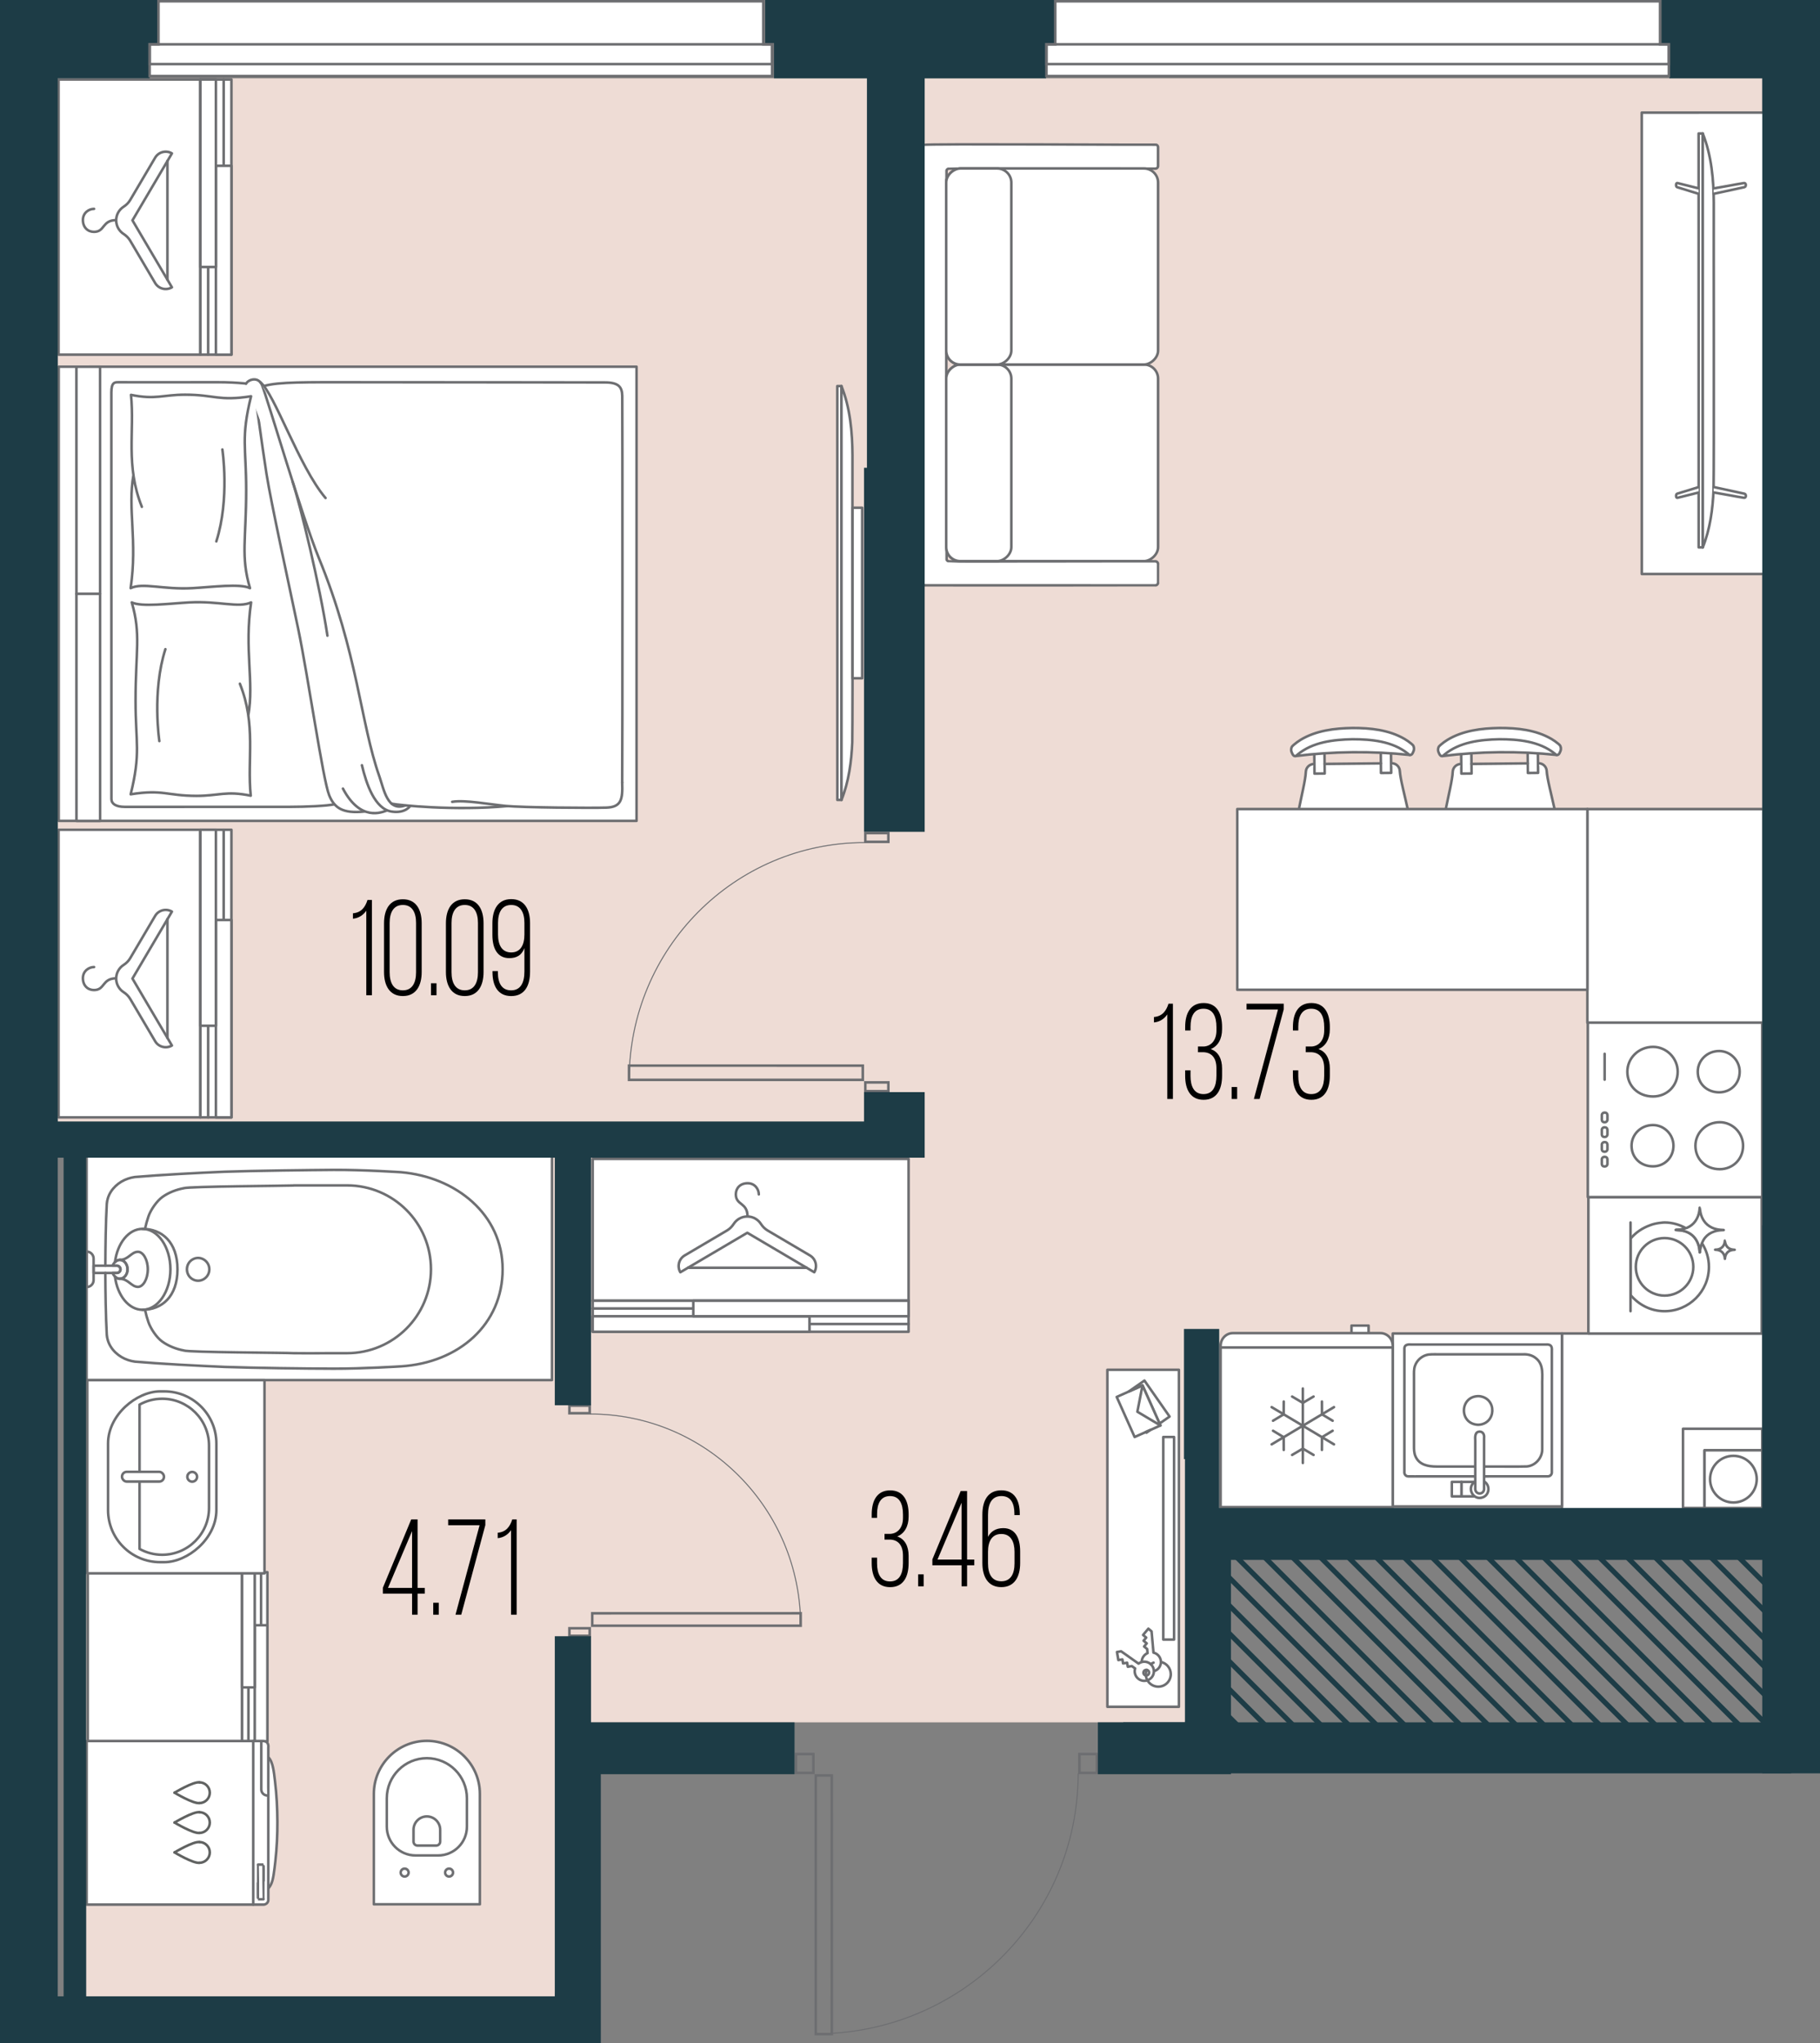 <?xml version="1.0" encoding="UTF-8"?>
<svg id="_окна" data-name="окна" xmlns="http://www.w3.org/2000/svg" version="1.1" xmlns:xlink="http://www.w3.org/1999/xlink" viewBox="0 0 178.56 200.448">
  <rect x="0" y="0" width="178.56" height="200.448" fill="#808080" stroke="none"/>
  <!-- Generator: Adobe Illustrator 29.3.1, SVG Export Plug-In . SVG Version: 2.1.0 Build 151)  -->
  <defs>
    <clipPath id="clippath">
      <rect x="119.309" y="152.374" width="54.847" height="17.657" fill="none"/>
    </clipPath>
  </defs>
  <polygon points="172.896 7.68 172.896 147.936 119.616 147.936 116.256 168.96 57.6 168.96 54.432 195.84 8.448 195.84 8.448 113.568 5.664 110.016 5.664 7.68 172.896 7.68" fill="#eedcd5"/>
  <g>
    <rect x="155.738" y="79.368" width="17.275" height="20.954" fill="#fff" stroke="#6d6e71" stroke-linecap="round" stroke-linejoin="round" stroke-width=".25"/>
    <polygon points="155.88 130.814 155.738 130.814 153.244 130.814 153.244 148.089 155.738 148.089 155.88 148.089 173.014 148.089 173.014 130.814 155.88 130.814" fill="#fff" stroke="#6d6e71" stroke-linecap="round" stroke-linejoin="round" stroke-width=".25"/>
    <g>
      <g>
        <polygon points="152.6 79.72 141.752 79.825 142.122 78.055 142.405 76.655 142.526 75.709 142.668 75.293 143.069 74.992 144.759 74.975 151.044 74.914 151.5 75.096 151.727 75.495 151.761 76.026 151.953 76.893 152.6 79.72" fill="#fff"/>
        <g id="AG-FURNITURE">
          <path d="M152.544,73.988l-2.975-.158-1.712-.039-1.402.014-1.467.055-1.217.08-1.37.126-.854.089s1.579-1.697,5.483-1.633c3.905.064,5.082,1.103,5.082,1.103l.432.364Z" fill="#fff"/>
          <g>
            <g id="POLYLINE">
              <polyline points="150.883 74.032 150.901 75.818 149.899 75.828 149.88 73.945" fill="#fff" stroke="#6d6e71" stroke-linecap="round" stroke-linejoin="round" stroke-width=".25"/>
            </g>
            <g id="POLYLINE1" data-name="POLYLINE">
              <polyline points="143.357 74.105 143.375 75.891 144.377 75.881 144.358 73.999" fill="#fff" stroke="#6d6e71" stroke-linecap="round" stroke-linejoin="round" stroke-width=".25"/>
            </g>
          </g>
          <g id="POLYLINE2" data-name="POLYLINE">
            <path d="M152.723,74.059c-3.707-.392-7.506-.355-11.205.109" fill="none" stroke="#6d6e71" stroke-linecap="round" stroke-linejoin="round" stroke-width=".25"/>
          </g>
          <g id="POLYLINE3" data-name="POLYLINE">
            <path d="M147.093,71.416c-1.745.027-3.577.247-5.094,1.17-.228.141-.452.304-.654.479-.092.079-.2.169-.229.291-.046.148-.038.314.027.455.047.098.101.248.19.313.06.048.144.063.215.03.058-.026.113-.088.163-.129,1.485-1.238,3.526-1.469,5.393-1.506,1.867,0,3.913.192,5.422,1.401.047.038.104.098.16.124.073.035.163.017.223-.036.093-.07.129-.217.18-.313.065-.146.067-.319.013-.469-.037-.12-.139-.197-.23-.273-.206-.171-.433-.33-.664-.466-1.535-.894-3.37-1.079-5.115-1.072Z" fill="#fff" stroke="#6d6e71" stroke-linecap="round" stroke-linejoin="round" stroke-width=".25"/>
          </g>
        </g>
      </g>
      <line x1="149.889" y1="74.886" x2="144.368" y2="74.94" fill="#fff" stroke="#6d6e71" stroke-linecap="round" stroke-linejoin="round" stroke-width=".25"/>
      <path d="M150.947,74.876c.421-.004.772.322.798.743.053.832.461,2.299.854,4.101" fill="#fff" stroke="#6d6e71" stroke-linecap="round" stroke-linejoin="round" stroke-width=".25"/>
      <path d="M141.752,79.825c.359-1.809.738-3.284.775-4.116.018-.422.363-.754.784-.758" fill="#fff" stroke="#6d6e71" stroke-linecap="round" stroke-linejoin="round" stroke-width=".25"/>
    </g>
    <g>
      <g>
        <polygon points="138.189 79.72 127.341 79.825 127.711 78.055 127.995 76.655 128.116 75.709 128.258 75.293 128.659 74.992 130.348 74.975 136.634 74.914 137.09 75.096 137.316 75.495 137.351 76.026 137.543 76.893 138.189 79.72" fill="#fff"/>
        <g id="AG-FURNITURE1" data-name="AG-FURNITURE">
          <path d="M138.134,73.988l-2.975-.158-1.712-.039-1.402.014-1.467.055-1.217.08-1.37.126-.854.089s1.579-1.697,5.483-1.633c3.905.064,5.082,1.103,5.082,1.103l.432.364Z" fill="#fff"/>
          <g>
            <g id="POLYLINE4" data-name="POLYLINE">
              <polyline points="136.473 74.032 136.49 75.818 135.488 75.828 135.47 73.945" fill="#fff" stroke="#6d6e71" stroke-linecap="round" stroke-linejoin="round" stroke-width=".25"/>
            </g>
            <g id="POLYLINE5" data-name="POLYLINE">
              <polyline points="128.947 74.105 128.965 75.891 129.967 75.881 129.948 73.999" fill="#fff" stroke="#6d6e71" stroke-linecap="round" stroke-linejoin="round" stroke-width=".25"/>
            </g>
          </g>
          <g id="POLYLINE6" data-name="POLYLINE">
            <path d="M138.313,74.059c-3.707-.392-7.506-.355-11.205.109" fill="none" stroke="#6d6e71" stroke-linecap="round" stroke-linejoin="round" stroke-width=".25"/>
          </g>
          <g id="POLYLINE7" data-name="POLYLINE">
            <path d="M132.682,71.416c-1.745.027-3.577.247-5.094,1.17-.228.141-.452.304-.654.479-.092.079-.2.169-.229.291-.046.148-.038.314.027.455.047.098.101.248.19.313.06.048.144.063.215.03.058-.026.113-.088.163-.129,1.485-1.238,3.526-1.469,5.393-1.506,1.867,0,3.913.192,5.422,1.401.047.038.104.098.16.124.073.035.163.017.223-.036.093-.07.129-.217.18-.313.065-.146.067-.319.013-.469-.037-.12-.139-.197-.23-.273-.206-.171-.433-.33-.664-.466-1.535-.894-3.37-1.079-5.115-1.072Z" fill="#fff" stroke="#6d6e71" stroke-linecap="round" stroke-linejoin="round" stroke-width=".25"/>
          </g>
        </g>
      </g>
      <line x1="135.479" y1="74.886" x2="129.957" y2="74.94" fill="#fff" stroke="#6d6e71" stroke-linecap="round" stroke-linejoin="round" stroke-width=".25"/>
      <path d="M136.537,74.876c.421-.004.772.322.798.743.053.832.461,2.299.854,4.101" fill="#fff" stroke="#6d6e71" stroke-linecap="round" stroke-linejoin="round" stroke-width=".25"/>
      <path d="M127.341,79.825c.359-1.809.738-3.284.775-4.116.018-.422.363-.754.784-.758" fill="#fff" stroke="#6d6e71" stroke-linecap="round" stroke-linejoin="round" stroke-width=".25"/>
    </g>
    <rect x="121.388" y="79.368" width="34.35" height="17.728" transform="translate(277.127 176.463) rotate(180)" fill="#fff" stroke="#6d6e71" stroke-linecap="round" stroke-linejoin="round" stroke-width=".25"/>
    <g>
      <g>
        <rect x="5.746" y="7.798" width="13.913" height="26.993" fill="#fff" stroke="#6d6e71" stroke-linecap="round" stroke-linejoin="round" stroke-width=".25"/>
        <rect x="19.659" y="7.798" width="3.047" height="26.993" fill="#fff" stroke="#6d6e71" stroke-linecap="round" stroke-linejoin="round" stroke-width=".25"/>
        <path d="M20.421,26.194v8.598s0-8.598,0-8.598Z" fill="#fff" stroke="#6d6e71" stroke-linecap="round" stroke-linejoin="round" stroke-width=".25"/>
        <path d="M21.945,7.798v8.337s0-8.337,0-8.337Z" fill="#fff" stroke="#6d6e71" stroke-linecap="round" stroke-linejoin="round" stroke-width=".25"/>
        <rect x="21.183" y="16.265" width="1.524" height="18.527" fill="#fff" stroke="#6d6e71" stroke-linecap="round" stroke-linejoin="round" stroke-width=".25"/>
        <rect x="19.659" y="7.798" width="1.524" height="18.395" fill="#fff" stroke="#6d6e71" stroke-linecap="round" stroke-linejoin="round" stroke-width=".25"/>
      </g>
      <g>
        <path d="M9.227,20.489c-.499,0-1.094.376-1.094,1.094s.473,1.162,1.087,1.162c1.098,0,.779-1.149,2.18-1.149" fill="#fff" stroke="#6d6e71" stroke-linecap="round" stroke-linejoin="round" stroke-width=".25"/>
        <path d="M15.218,27.759l-2.446-4.148c-.158-.268-.381-.489-.643-.658-.439-.283-.731-.776-.731-1.337s.291-1.054.731-1.337c.262-.168.485-.39.643-.658l2.446-4.148c.338-.573,1.077-.764,1.65-.426l-3.873,6.569,3.873,6.569h0c-.573.338-1.312.147-1.65-.426Z" fill="#fff" stroke="#6d6e71" stroke-linecap="round" stroke-linejoin="round" stroke-width=".25"/>
        <line x1="16.426" y1="27.436" x2="16.426" y2="15.788" fill="#fff" stroke="#6d6e71" stroke-linecap="round" stroke-linejoin="round" stroke-width=".25"/>
      </g>
    </g>
    <g>
      <g>
        <rect x="58.149" y="113.685" width="30.992" height="13.913" fill="#fff" stroke="#6d6e71" stroke-linecap="round" stroke-linejoin="round" stroke-width=".25"/>
        <rect x="58.149" y="127.598" width="30.992" height="3.047" fill="#fff" stroke="#6d6e71" stroke-linecap="round" stroke-linejoin="round" stroke-width=".25"/>
        <path d="M68.02,128.36h-9.872s9.872,0,9.872,0Z" fill="#fff" stroke="#6d6e71" stroke-linecap="round" stroke-linejoin="round" stroke-width=".25"/>
        <path d="M89.141,129.884h-9.572s9.572,0,9.572,0Z" fill="#fff" stroke="#6d6e71" stroke-linecap="round" stroke-linejoin="round" stroke-width=".25"/>
        <rect x="58.148" y="129.122" width="21.272" height="1.524" fill="#fff" stroke="#6d6e71" stroke-linecap="round" stroke-linejoin="round" stroke-width=".25"/>
        <rect x="68.021" y="127.598" width="21.12" height="1.524" fill="#fff" stroke="#6d6e71" stroke-linecap="round" stroke-linejoin="round" stroke-width=".25"/>
      </g>
      <g>
        <path d="M74.447,117.167c0-.499-.376-1.094-1.094-1.094s-1.162.473-1.162,1.087c0,1.098,1.149.779,1.149,2.18" fill="#fff" stroke="#6d6e71" stroke-linecap="round" stroke-linejoin="round" stroke-width=".25"/>
        <path d="M67.176,123.157l4.148-2.446c.268-.158.489-.381.658-.643.283-.439.776-.731,1.337-.731s1.054.291,1.337.731c.168.262.39.485.658.643l4.148,2.446c.573.338.764,1.077.426,1.65l-6.569-3.873-6.569,3.873h0c-.338-.573-.147-1.312.426-1.65Z" fill="#fff" stroke="#6d6e71" stroke-linecap="round" stroke-linejoin="round" stroke-width=".25"/>
        <line x1="67.5" y1="124.366" x2="79.148" y2="124.366" fill="#fff" stroke="#6d6e71" stroke-linecap="round" stroke-linejoin="round" stroke-width=".25"/>
      </g>
    </g>
    <g>
      <g>
        <rect x="5.746" y="81.4" width="13.913" height="28.213" fill="#fff" stroke="#6d6e71" stroke-linecap="round" stroke-linejoin="round" stroke-width=".25"/>
        <rect x="19.659" y="81.4" width="3.047" height="28.213" fill="#fff" stroke="#6d6e71" stroke-linecap="round" stroke-linejoin="round" stroke-width=".25"/>
        <path d="M20.421,100.628v8.986s0-8.986,0-8.986Z" fill="#fff" stroke="#6d6e71" stroke-linecap="round" stroke-linejoin="round" stroke-width=".25"/>
        <path d="M21.945,81.4v8.714s0-8.714,0-8.714Z" fill="#fff" stroke="#6d6e71" stroke-linecap="round" stroke-linejoin="round" stroke-width=".25"/>
        <rect x="21.183" y="90.25" width="1.524" height="19.364" fill="#fff" stroke="#6d6e71" stroke-linecap="round" stroke-linejoin="round" stroke-width=".25"/>
        <rect x="19.659" y="81.4" width="1.524" height="19.227" fill="#fff" stroke="#6d6e71" stroke-linecap="round" stroke-linejoin="round" stroke-width=".25"/>
      </g>
      <g>
        <path d="M9.227,94.867c-.499,0-1.094.376-1.094,1.094s.473,1.162,1.087,1.162c1.098,0,.779-1.149,2.18-1.149" fill="#fff" stroke="#6d6e71" stroke-linecap="round" stroke-linejoin="round" stroke-width=".25"/>
        <path d="M15.218,102.138l-2.446-4.148c-.158-.268-.381-.489-.643-.658-.439-.283-.731-.776-.731-1.337s.291-1.054.731-1.337c.262-.168.485-.39.643-.658l2.446-4.148c.338-.573,1.077-.764,1.65-.426l-3.873,6.569,3.873,6.569h0c-.573.338-1.312.147-1.65-.426Z" fill="#fff" stroke="#6d6e71" stroke-linecap="round" stroke-linejoin="round" stroke-width=".25"/>
        <line x1="16.426" y1="101.814" x2="16.426" y2="90.166" fill="#fff" stroke="#6d6e71" stroke-linecap="round" stroke-linejoin="round" stroke-width=".25"/>
      </g>
    </g>
    <g>
      <path d="M110.714,167.435h4.948v-33.061h-2.233s-2.822,0-2.822,0h-1.262s-.701,0-.701,0v33.061h.629s1.44,0,1.44,0Z" fill="#fff" stroke="#6d6e71" stroke-linecap="round" stroke-linejoin="round" stroke-width=".25"/>
      <g>
        <rect x="110.319" y="136.284" width="2.772" height="4.306" transform="translate(-46.789 57.675) rotate(-24.098)" fill="#fff" stroke="#6d6e71" stroke-linecap="round" stroke-linejoin="round" stroke-width=".25"/>
        <g>
          <polygon points="112.422 140.475 112.473 140.549 112.862 140.278 112.422 140.475" fill="#fff" stroke="#6d6e71" stroke-linecap="round" stroke-linejoin="round" stroke-width=".25"/>
          <polygon points="114.747 138.963 112.282 135.432 110.732 136.514 112.091 135.906 113.765 139.648 114.747 138.963" fill="#fff" stroke="#6d6e71" stroke-linecap="round" stroke-linejoin="round" stroke-width=".25"/>
        </g>
        <polygon points="113.85 139.837 111.587 138.49 112.091 135.906 113.85 139.837" fill="#fff" stroke="#6d6e71" stroke-linecap="round" stroke-linejoin="round" stroke-width=".25"/>
      </g>
      <rect x="114.129" y="140.968" width="1.06" height="19.873" fill="#fff" stroke="#6d6e71" stroke-linecap="round" stroke-linejoin="round" stroke-width=".25"/>
      <g>
        <g>
          <path d="M113.102,163.517c.057-.033.096-.082.118-.144.006-.017.011-.035.013-.053.019-.13-.057-.257-.181-.302-.07-.025-.146-.021-.212.01-.05.024-.088.055-.116.102" fill="#fff" stroke="#6d6e71" stroke-linecap="round" stroke-linejoin="round" stroke-width=".25"/>
          <path d="M113.209,163.936c.193-.05.351-.149.47-.292.141-.169.219-.383.219-.603,0-.028-.001-.057-.004-.085-.036-.405-.326-.74-.721-.833l-.007-.002-.186-2.086-.315-.265-.518.618.308.258-.258.308.308.258-.258.308.304.254.035.398-.007.003c-.133.058-.253.148-.347.26-.135.162-.211.358-.219.568,0,.012,0,.023,0,.035,0,.004,0,.002,0,.006" fill="#fff" stroke="#6d6e71" stroke-linecap="round" stroke-linejoin="round" stroke-width=".25"/>
        </g>
        <path d="M113.036,164.495c.113-.16.173-.347.173-.541,0-.054-.005-.108-.014-.162-.043-.248-.179-.464-.385-.609-.332-.234-.775-.23-1.102.011l-.006.004-1.71-1.208-.406.069.136.794.396-.068.068.396.396-.068.068.396.39-.067.326.23-.002.007c-.027.088-.04.179-.04.272,0,.054.005.108.014.16.043.248.179.464.385.609.424.3,1.013.198,1.313-.226ZM112.3,164.315c-.061-.043-.101-.107-.113-.18-.003-.016-.004-.032-.004-.048,0-.057.018-.113.051-.16.088-.125.262-.155.387-.067.061.043.101.107.113.18.003.016.004.032.004.048,0,.057-.018.113-.051.16-.043.06-.106.101-.18.113-.073.013-.147-.004-.207-.047Z" fill="#fff" stroke="#6d6e71" stroke-linecap="round" stroke-linejoin="round" stroke-width=".25"/>
        <path d="M112.492,163.809c-.049.133-.076.276-.076.426,0,.676.548,1.225,1.225,1.225s1.225-.548,1.225-1.225c0-.588-.414-1.079-.967-1.198" fill="none" stroke="#6d6e71" stroke-linecap="round" stroke-linejoin="round" stroke-width=".25"/>
        <path d="M113.174,163.103c-.097.04-.188.092-.271.155" fill="#fff" stroke="#6d6e71" stroke-linecap="round" stroke-linejoin="round" stroke-width=".25"/>
      </g>
    </g>
    <g>
      <rect x="157.657" y="115.628" width="13.364" height="17.008" transform="translate(40.205 288.47) rotate(-89.999)" fill="#fff" stroke="#6d6e71" stroke-linecap="round" stroke-linejoin="round" stroke-width=".25"/>
      <g>
        <path d="M168.272,122.595s0-.001,0-.002c.001,0,.005-.002.012-.002.012,0,.023-.001.035-.002.045-.003.092-.005.139-.01.09-.01.179-.033.264-.07.139-.06.251-.151.334-.269.086-.124.141-.267.161-.425.003-.021.005-.043.006-.063.001-.015.002-.03.004-.044,0,0,0-.002.002-.003.003.002.017.139.032.207.025.112.068.216.128.308.082.127.195.223.336.288.105.048.22.075.35.085.02.001.039.002.058.003.018,0,.037.002.055.003.002,0,.002.001.002.002,0,0,0,0,0,0,0,0,0,0,0,0,0,0,0,0-.003,0-.014.002-.029.002-.044.003h-.004c-.127.004-.238.023-.342.059-.145.051-.264.131-.354.24-.124.151-.194.336-.208.551,0,.004,0,.008,0,.011,0,.008-.003.023-.003.024-.002,0-.004,0-.005,0,0-.001,0-.003,0-.006-.005-.107-.021-.2-.048-.286-.033-.105-.082-.198-.144-.278-.125-.161-.302-.261-.524-.3-.051-.009-.102-.012-.151-.015-.023-.001-.046-.003-.069-.005-.007,0-.014-.001-.019-.003,0,0,0,0,0,0Z" fill="#fff" stroke="#6d6e71" stroke-linecap="round" stroke-linejoin="round" stroke-width=".25"/>
        <g>
          <path d="M163.31,119.923c.759,0,1.463.212,2.084.554-.171.063-.344.12-.521.139-.114.012-.229.019-.34.025-.028.002-.056.003-.085.005-.019.001-.028.005-.03.006,0,0,0,.002-.001.004,0,0,0,0,0,0,.013.003.031.005.048.007.055.005.113.009.168.012.121.008.246.016.37.038.545.094.977.341,1.284.734.152.196.271.425.353.682.067.209.105.438.119.7,0,.007.001.012.002.016.003,0,.007,0,.013-.001,0-.002.007-.039.007-.059,0-.009,0-.019.001-.028.019-.294.092-.56.196-.807.428.674.684,1.467.684,2.325,0,2.403-1.948,4.351-4.351,4.351-1.349,0-2.539-.627-3.338-1.591v-5.521c.497-.601,1.158-1.046,1.904-1.315.564-.233,1.326-.276,1.434-.276Z" fill="#fff" stroke="#6d6e71" stroke-linecap="round" stroke-linejoin="round" stroke-width=".25"/>
          <path d="M166.84,118.98c.062.275.167.528.312.753.2.31.478.547.824.704.257.117.538.185.857.208.048.003.096.006.142.008.045.002.091.004.136.007.006,0,.006.003.006.004,0,0,0,.001,0,.002,0,0,0,0,0,0,0,0-.002.001-.006.002-.034.004-.07.005-.108.006h-.009c-.31.01-.584.057-.837.145-.356.124-.648.322-.866.588-.134.163-.232.349-.314.543-.104.247-.177.513-.196.807,0,.009,0,.019-.001.028,0,.02-.007.057-.007.059-.006,0-.01.001-.013.001,0-.003-.002-.008-.002-.016-.013-.261-.052-.49-.119-.7-.082-.257-.2-.486-.353-.682-.307-.393-.739-.64-1.284-.734-.124-.021-.249-.03-.37-.038-.055-.004-.113-.007-.168-.012-.017-.002-.034-.003-.048-.007,0,0,0,0,0,0,0-.002.001-.004.001-.004.002-.001.011-.005.03-.006.028-.002.056-.003.085-.005.111-.006.226-.013.34-.025.177-.019.35-.076.521-.139.041-.015.085-.016.125-.033.34-.147.615-.369.818-.659.211-.303.344-.653.395-1.041.007-.052.011-.104.015-.155.003-.037.006-.073.01-.108,0-.002.002-.005.004-.007.006.004.04.34.078.507Z" fill="#fff" stroke="#6d6e71" stroke-linecap="round" stroke-linejoin="round" stroke-width=".25"/>
        </g>
        <circle cx="163.31" cy="124.275" r="2.821" fill="#fff" stroke="#6d6e71" stroke-linecap="round" stroke-linejoin="round" stroke-width=".25"/>
        <line x1="159.972" y1="128.626" x2="159.972" y2="119.923" fill="#fff" stroke="#6d6e71" stroke-linecap="round" stroke-linejoin="round" stroke-width=".25"/>
      </g>
    </g>
    <g>
      <rect x="136.642" y="130.814" width="16.602" height="16.97" fill="#fff" stroke="#6d6e71" stroke-linecap="round" stroke-linejoin="round" stroke-width=".25"/>
      <g>
        <g id="POLYLINE8" data-name="POLYLINE">
          <path d="M146.052,144.83c-1.117,0-5.453,0-6.57,0-.44,0-.88.008-1.32,0-.238.002-.41-.216-.379-.447.002-4.049-.003-8.099.002-12.148.045-.372.426-.355.716-.338.34,0,12.854,0,13.151,0,.473-.039.638.134.599.617,0,.389,0,.778,0,1.166,0,1.362,0,2.725,0,4.087,0,1.465,0,2.931,0,4.396,0,.758.001,1.517,0,2.275-.002.235-.175.391-.405.391-.257,0-5.634,0-5.795,0" fill="#fff" stroke="#6d6e71" stroke-linecap="round" stroke-linejoin="round" stroke-width=".25"/>
        </g>
        <g id="POLYLINE9" data-name="POLYLINE">
          <path d="M146.052,143.866c.88-.01,2.865.02,3.744-.009.847-.074,1.525-.846,1.51-1.692,0-.424,0-.849,0-1.273,0-.826,0-1.652,0-2.479v-2.489c-.033-.923.214-2.05-.628-2.693-.349-.29-.808-.397-1.254-.372-.675,0-1.625,0-2.299,0-.838,0-4.911,0-5.749,0-.419.011-.836-.027-1.253.025-.593.103-1.097.529-1.298,1.096-.123.347-.097.715-.097,1.077,0,.699,0,1.398,0,2.097,0,1.541,0,3.083,0,4.624,0,.379-.01.746.151,1.102.363.825,1.233.986,2.065.986.628,0,4.481,0,5.108,0" fill="#fff" stroke="#6d6e71" stroke-linecap="round" stroke-linejoin="round" stroke-width=".25"/>
        </g>
        <polyline points="144.638 145.371 143.383 145.371 143.383 146.793 144.638 146.793" fill="#fff" stroke="#6d6e71" stroke-linecap="round" stroke-linejoin="round" stroke-width=".25"/>
        <g id="POLYLINE10" data-name="POLYLINE">
          <path d="M144.738,145.332c-.938.572-.194,1.979.806,1.527.615-.273.65-1.209.058-1.527" fill="#fff" stroke="#6d6e71" stroke-linecap="round" stroke-linejoin="round" stroke-width=".25"/>
        </g>
        <rect x="142.438" y="145.371" width=".945" height="1.421" fill="#fff" stroke="#6d6e71" stroke-linecap="round" stroke-linejoin="round" stroke-width=".25"/>
        <g id="AG-DETAILS">
          <g id="POLYLINE11" data-name="POLYLINE">
            <path d="M145.019,139.768c1.79-.049,1.887-2.622.107-2.806-1.928-.069-2.034,2.728-.107,2.806Z" fill="#fff" stroke="#6d6e71" stroke-linecap="round" stroke-linejoin="round" stroke-width=".25"/>
          </g>
        </g>
        <g id="POLYLINE12" data-name="POLYLINE">
          <path d="M145.17,140.439c.329.005.472.306.432.6,0,.571,0,4.796,0,4.974.038.598-.788.686-.863.091-.004-.796.001-3.907,0-4.777-.023-.349-.048-.879.432-.888Z" fill="#fff" stroke="#6d6e71" stroke-linecap="round" stroke-linejoin="round" stroke-width=".25"/>
        </g>
      </g>
    </g>
    <g>
      <rect x="155.779" y="100.322" width="17.112" height="17.111" fill="#fff" stroke="#6d6e71" stroke-linecap="round" stroke-linejoin="round" stroke-width=".25"/>
      <path d="M168.668,107.156c-1.188,0-2.101-.829-2.101-2.026,0-1.105.913-2.025,2.101-2.025,1.096,0,2.011.92,2.011,2.025,0,1.197-.914,2.026-2.011,2.026Z" fill="#fff" stroke="#6d6e71" stroke-linecap="round" stroke-linejoin="round" stroke-width=".25"/>
      <path d="M162.173,114.418c-1.188,0-2.101-.829-2.101-2.026,0-1.105.913-2.025,2.101-2.025,1.096,0,2.011.92,2.011,2.025,0,1.197-.914,2.026-2.011,2.026Z" fill="#fff" stroke="#6d6e71" stroke-linecap="round" stroke-linejoin="round" stroke-width=".25"/>
      <path d="M168.727,114.696c-1.351,0-2.389-.943-2.389-2.304,0-1.257,1.038-2.303,2.389-2.303,1.247,0,2.286,1.046,2.286,2.303,0,1.361-1.04,2.304-2.286,2.304Z" fill="#fff" stroke="#6d6e71" stroke-linecap="round" stroke-linejoin="round" stroke-width=".25"/>
      <path d="M162.183,107.563c-1.427,0-2.523-.996-2.523-2.433,0-1.327,1.096-2.432,2.523-2.432,1.316,0,2.415,1.105,2.415,2.432,0,1.437-1.098,2.433-2.415,2.433Z" fill="#fff" stroke="#6d6e71" stroke-linecap="round" stroke-linejoin="round" stroke-width=".25"/>
      <rect x="156.96" y="113.683" width=".942" height=".549" rx=".235" ry=".235" transform="translate(43.473 271.389) rotate(-90)" fill="#fff" stroke="#6d6e71" stroke-linecap="round" stroke-linejoin="round" stroke-width=".25"/>
      <rect x="156.96" y="112.236" width=".942" height=".549" rx=".235" ry=".235" transform="translate(44.92 269.942) rotate(-90)" fill="#fff" stroke="#6d6e71" stroke-linecap="round" stroke-linejoin="round" stroke-width=".25"/>
      <rect x="156.96" y="110.789" width=".942" height=".549" rx=".235" ry=".235" transform="translate(46.367 268.495) rotate(-90)" fill="#fff" stroke="#6d6e71" stroke-linecap="round" stroke-linejoin="round" stroke-width=".25"/>
      <rect x="156.96" y="109.343" width=".942" height=".549" rx=".235" ry=".235" transform="translate(47.814 267.048) rotate(-90)" fill="#fff" stroke="#6d6e71" stroke-linecap="round" stroke-linejoin="round" stroke-width=".25"/>
      <line x1="157.431" y1="105.915" x2="157.431" y2="103.377" fill="#fff" stroke="#6d6e71" stroke-linecap="round" stroke-linejoin="round" stroke-width=".25"/>
    </g>
    <g>
      <rect x="5.759" y="35.974" width="56.693" height="44.552" fill="#fff" stroke="#6d6e71" stroke-linecap="round" stroke-linejoin="round" stroke-width=".25"/>
      <rect x="-2.48" y="45.955" width="22.276" height="2.321" transform="translate(55.773 38.451) rotate(89.992)" fill="#fff" stroke="#6d6e71" stroke-linecap="round" stroke-linejoin="round" stroke-width=".25"/>
      <rect x="-2.477" y="68.232" width="22.276" height="2.321" transform="translate(78.052 60.721) rotate(89.992)" fill="#fff" stroke="#6d6e71" stroke-linecap="round" stroke-linejoin="round" stroke-width=".25"/>
      <g>
        <path d="M24.837,37.712s-1.4-.225-3.517-.217c-2.117.008-9.39.001-9.719.001s-.675-.007-.675.995c0,1.002.005,39.443.006,39.893s.406.77,1.318.77c.912,0,13.236-.002,16.153-.002,1.574,0,3.729-.09,4.41-.255" fill="#fff" stroke="#6d6e71" stroke-linecap="round" stroke-linejoin="round" stroke-width=".25"/>
        <path d="M24.399,37.654c.233-.248.425-.134.513.273s.792,5.773,1.237,8.578c.445,2.805,2.13,10.5,3.102,15.162.973,4.663,2.435,14.838,3.04,16.335.493,1.219,1.286,1.846,3.492,1.606" fill="#fff" stroke="#6d6e71" stroke-linecap="round" stroke-linejoin="round" stroke-width=".25"/>
        <path d="M33.645,77.36c1.724,3.274,3.832,2.327,4.346,2.134" fill="#fff" stroke="#6d6e71" stroke-linecap="round" stroke-linejoin="round" stroke-width=".25"/>
        <path d="M35.508,75.069c.429,1.816,1.264,4.314,2.933,4.549,1.367.193,1.818-.576,1.818-.576" fill="#fff" stroke="#6d6e71" stroke-linecap="round" stroke-linejoin="round" stroke-width=".25"/>
        <path d="M24.152,37.627c.203-.391,1.206-.753,1.572.189.566,1.456,3.93,12.952,5.548,16.895,3.834,9.344,4.092,16.199,5.949,21.457.441,1.25.791,3.519,2.572,2.83" fill="#fff" stroke="#6d6e71" stroke-linecap="round" stroke-linejoin="round" stroke-width=".25"/>
        <path d="M38.416,78.84c.716.146,6.138.718,11.377.236" fill="#fff" stroke="#6d6e71" stroke-linecap="round" stroke-linejoin="round" stroke-width=".25"/>
        <path d="M44.364,78.658c1.289-.206,3.59.244,5.257.404,1.668.16,8.424.213,9.873.164,1.45-.049,1.614-.785,1.548-2.47" fill="#fff" stroke="#6d6e71" stroke-linecap="round" stroke-linejoin="round" stroke-width=".25"/>
        <path d="M61.043,76.755c.032-1.956.03-37.065.007-37.923s-.342-1.317-1.703-1.317c-.898,0-14.656-.02-24.329-.019-4.993,0-7.706-.05-9.125.375" fill="#fff" stroke="#6d6e71" stroke-linecap="round" stroke-linejoin="round" stroke-width=".25"/>
        <path d="M25.536,37.494c1.413,1.119,3.794,8.285,6.403,11.361" fill="#fff" stroke="#6d6e71" stroke-linecap="round" stroke-linejoin="round" stroke-width=".25"/>
        <path d="M28.711,47.265c.762,2.341,2.646,10.048,3.413,15.091" fill="#fff" stroke="#6d6e71" stroke-linecap="round" stroke-linejoin="round" stroke-width=".25"/>
      </g>
      <g>
        <path d="M13.095,46.585c-.593,3.319.405,6.459-.278,11.112,1.208-.571,3.179.155,6.048,0,1.961-.107,4.695-.473,5.66,0-.92-3.134-.371-4.756-.372-9.64,0-4.215-.532-5.065.478-9.184-3.183.503-3.565-.153-6.467-.154-2.175,0-2.894.513-5.312.017.366,3.596-.557,6.921,1.065,10.984" fill="#fff" stroke="#6d6e71" stroke-linecap="round" stroke-linejoin="round" stroke-width=".25"/>
        <path d="M21.816,44.091s.742,4.851-.592,9.019" fill="#fff" stroke="#6d6e71" stroke-linecap="round" stroke-linejoin="round" stroke-width=".25"/>
      </g>
      <g>
        <path d="M24.357,70.207c.593-3.319-.405-6.459.278-11.112-1.208.571-3.179-.155-6.048,0-1.961.107-4.695.473-5.66,0,.92,3.134.371,4.756.372,9.64,0,4.215.532,5.065-.478,9.184,3.183-.503,3.565.153,6.467.154,2.175,0,2.894-.513,5.312-.017-.366-3.596.557-6.921-1.065-10.984" fill="#fff" stroke="#6d6e71" stroke-linecap="round" stroke-linejoin="round" stroke-width=".25"/>
        <path d="M15.635,72.701s-.742-4.851.592-9.019" fill="#fff" stroke="#6d6e71" stroke-linecap="round" stroke-linejoin="round" stroke-width=".25"/>
      </g>
    </g>
    <g>
      <rect x="8.495" y="113.243" width="45.66" height="22.14" fill="#fff" stroke="#6e6f72" stroke-linecap="round" stroke-linejoin="round" stroke-width=".25"/>
      <path d="M20.537,124.52c.004.809-.842,1.367-1.575,1.007-.829-.408-.829-1.607,0-2.014.734-.358,1.579.198,1.575,1.007Z" fill="none" stroke="#6e6f72" stroke-linecap="round" stroke-linejoin="round" stroke-width=".25"/>
      <path d="M13.977,128.489c1.897,0,3.436-1.289,3.436-3.969s-1.539-3.969-3.436-3.969" fill="none" stroke="#6e6f72" stroke-linecap="round" stroke-linejoin="round" stroke-width=".25"/>
      <path d="M11.752,123.592c.848,0,1.124-.791,1.785-.791.508,0,.964.77.964,1.719,0,.95-.456,1.72-.964,1.72-.661,0-.937-.791-1.785-.791" fill="none" stroke="#6e6f72" stroke-linecap="round" stroke-linejoin="round" stroke-width=".25"/>
      <path d="M13.976,120.551c1.515,0,2.744,1.777,2.744,3.969,0,2.193-1.229,3.969-2.744,3.969-1.347,0-2.461-1.406-2.695-3.256.13.128.289.216.47.216.421,0,.762-.416.762-.929,0-.512-.341-.928-.762-.928-.181,0-.34.087-.47.216.233-1.851,1.347-3.257,2.695-3.257Z" fill="none" stroke="#6e6f72" stroke-linecap="round" stroke-linejoin="round" stroke-width=".25"/>
      <path d="M12.514,124.52c0,.512-.341.928-.762.928-.18,0-.34-.087-.47-.215-.098-.096-.182-.212-.232-.357h.414c.195,0,.356-.16.356-.356s-.16-.357-.356-.357h-.414c.05-.143.134-.259.232-.356.13-.128.291-.215.47-.215.421,0,.762.416.762.928Z" fill="none" stroke="#6e6f72" stroke-linecap="round" stroke-linejoin="round" stroke-width=".25"/>
      <path d="M11.82,124.52c0,.195-.16.356-.357.356h-.206s-.207,0-.207,0h-1.868v-.713h1.868s.207,0,.207,0h.206c.197,0,.357.162.357.357Z" fill="none" stroke="#6e6f72" stroke-linecap="round" stroke-linejoin="round" stroke-width=".25"/>
      <path d="M8.503,126.258h0c.373,0,.679-.305.679-.679v-2.12c0-.373-.306-.679-.679-.679v3.478Z" fill="none" stroke="#6e6f72" stroke-linecap="round" stroke-linejoin="round" stroke-width=".25"/>
      <path d="M10.336,124.171c.009-1.929.035-4.161.138-6.045.014-.199.052-.399.112-.589.284-.911,1.071-1.618,1.983-1.918.212-.07.434-.124.655-.154,2.646-.224,6.189-.41,8.843-.52,2.952-.101,8.413-.165,10.655-.18,2.883-.019,6.619.228,6.619.228,5.408.469,9.971,4.139,9.971,9.526h0c0,5.387-4.264,9.157-9.971,9.52,0,0-3.736.234-6.619.227-3.014-.007-7.703-.071-10.655-.172-2.65-.112-6.201-.293-8.843-.52-.221-.032-.444-.083-.655-.154-.928-.306-1.728-1.033-1.997-1.967-.051-.175-.086-.358-.098-.54-.1-1.884-.133-4.116-.139-6.045" fill="none" stroke="#6e6f72" stroke-linecap="round" stroke-linejoin="round" stroke-width=".25"/>
      <path d="M14.225,120.551c.099-.451.206-.832.346-1.239.219-.636.826-1.513,1.377-1.9.621-.436,1.347-.711,2.091-.853.452-.177,10.109-.227,10.761-.263v-.009h5.253c4.545,0,8.229,3.684,8.229,8.229h0c0,4.545-3.684,8.229-8.229,8.229h-1.715c-1.392.012-2.642.014-3.538,0-.642-.048-10.34-.074-10.761-.263-.762-.146-1.507-.432-2.138-.887-.544-.392-1.125-1.267-1.342-1.902-.136-.395-.238-.765-.334-1.21" fill="none" stroke="#6e6f72" stroke-linecap="round" stroke-linejoin="round" stroke-width=".25"/>
    </g>
    <g>
      <rect x="8.611" y="154.23" width="15.141" height="16.584" fill="#fff" stroke="#6d6e71" stroke-linecap="round" stroke-linejoin="round" stroke-width=".25"/>
      <rect x="23.752" y="154.231" width="2.483" height="16.584" fill="#fff" stroke="#6d6e71" stroke-linecap="round" stroke-linejoin="round" stroke-width=".25"/>
      <path d="M24.372,165.533v5.283s0-5.283,0-5.283Z" fill="#fff" stroke="#6d6e71" stroke-linecap="round" stroke-linejoin="round" stroke-width=".25"/>
      <path d="M25.614,154.231v5.122s0-5.122,0-5.122Z" fill="#fff" stroke="#6d6e71" stroke-linecap="round" stroke-linejoin="round" stroke-width=".25"/>
      <rect x="24.993" y="159.433" width="1.241" height="11.383" fill="#fff" stroke="#6d6e71" stroke-linecap="round" stroke-linejoin="round" stroke-width=".25"/>
      <rect x="23.752" y="154.231" width="1.241" height="11.302" fill="#fff" stroke="#6d6e71" stroke-linecap="round" stroke-linejoin="round" stroke-width=".25"/>
    </g>
    <g>
      <g>
        <g id="AG-FIXTURE">
          <g id="POLYLINE13" data-name="POLYLINE">
            <path d="M26.324,172.38c.265.259.38.657.459,1.007.099.439.142.892.196,1.338.16,1.323.23,2.655.236,3.987.005,1.294-.057,2.589-.2,3.875-.05.45-.102.9-.173,1.347-.076.458-.186.969-.518,1.315" fill="#fff" stroke="#6d6e71" stroke-linecap="round" stroke-linejoin="round" stroke-width=".25"/>
          </g>
          <g id="POLYLINE14" data-name="POLYLINE">
            <path d="M26.323,172.38c0,3.847,0,7.694,0,11.541,0,.555,0,1.11,0,1.665,0,.263,0,.526,0,.789.007.277-.249.496-.548.463-2.616,0-7.81,0-7.81,0,0,0-6.438,0-9.465,0v-16.044c.302,0,1.158,0,1.459,0,1.337,0,2.674,0,4.011,0,2.677,0,5.355,0,8.032,0,1.292-.005,2.482.004,3.779,0,.445,0,.583.278.542.661,0,.308,0,.617,0,.925Z" fill="#fff" stroke="#6d6e71" stroke-linecap="round" stroke-linejoin="round" stroke-width=".25"/>
          </g>
          <g id="POLYLINE15" data-name="POLYLINE">
            <line x1="24.846" y1="186.837" x2="24.846" y2="170.794" fill="#fff" stroke="#6d6e71" stroke-linecap="round" stroke-linejoin="round" stroke-width=".25"/>
          </g>
        </g>
        <path d="M26.231,176.137c-.33,0-.597-.267-.597-.597v-4.701" fill="#fff" stroke="#6d6e71" stroke-linecap="round" stroke-linejoin="round" stroke-width=".25"/>
        <path d="M25.302,182.928c.014.017-.025,3.389.013,3.389h.53c.007,0,.013-.006.013-.013-.014-.017.025-3.389-.013-3.389,0,0-.53,0-.53,0-.007,0-.013.006-.013.013Z" fill="#fff" stroke="#6d6e71" stroke-linecap="round" stroke-linejoin="round" stroke-width=".25"/>
      </g>
      <g>
        <g>
          <path d="M19.566,174.847c.561,0,1.016.455,1.016,1.016,0,.561-.455,1.016-1.016,1.016" fill="none" stroke="#606261" stroke-linecap="round" stroke-linejoin="round" stroke-width=".25"/>
          <path d="M17.124,175.862s1.829-1.1,2.442-1.016" fill="none" stroke="#606261" stroke-linecap="round" stroke-linejoin="round" stroke-width=".25"/>
          <path d="M17.124,175.862s1.829,1.1,2.442,1.016" fill="none" stroke="#606261" stroke-linecap="round" stroke-linejoin="round" stroke-width=".25"/>
        </g>
        <g>
          <path d="M19.566,177.776c.561,0,1.016.455,1.016,1.016,0,.561-.455,1.016-1.016,1.016" fill="none" stroke="#606261" stroke-linecap="round" stroke-linejoin="round" stroke-width=".25"/>
          <path d="M17.124,178.791s1.829-1.1,2.442-1.016" fill="none" stroke="#606261" stroke-linecap="round" stroke-linejoin="round" stroke-width=".25"/>
          <path d="M17.124,178.791s1.829,1.1,2.442,1.016" fill="none" stroke="#606261" stroke-linecap="round" stroke-linejoin="round" stroke-width=".25"/>
        </g>
        <g>
          <path d="M19.566,180.705c.561,0,1.016.455,1.016,1.016,0,.561-.455,1.016-1.016,1.016" fill="none" stroke="#606261" stroke-linecap="round" stroke-linejoin="round" stroke-width=".25"/>
          <path d="M17.124,181.721s1.829-1.1,2.442-1.016" fill="none" stroke="#606261" stroke-linecap="round" stroke-linejoin="round" stroke-width=".25"/>
          <path d="M17.124,181.721s1.829,1.1,2.442,1.016" fill="none" stroke="#606261" stroke-linecap="round" stroke-linejoin="round" stroke-width=".25"/>
        </g>
      </g>
    </g>
    <g>
      <path d="M33.863,173.59h10.831c2.871,0,5.201,2.331,5.201,5.201h0c0,2.871-2.331,5.201-5.201,5.201h-10.831v-10.402h0Z" transform="translate(-136.912 220.671) rotate(-90)" fill="#fff" stroke="#6e6f72" stroke-linecap="round" stroke-linejoin="round" stroke-width=".25"/>
      <path d="M39.93,173.317h2.789c2.169,0,3.93,1.761,3.93,3.93h0c0,2.169-1.761,3.93-3.93,3.93h-2.789c-1.557,0-2.821-1.264-2.821-2.821v-2.218c0-1.557,1.264-2.821,2.821-2.821Z" transform="translate(-135.368 219.126) rotate(-90)" fill="none" stroke="#6e6f72" stroke-linecap="round" stroke-linejoin="round" stroke-width=".25"/>
      <g>
        <circle cx="39.699" cy="183.697" r=".388" fill="none" stroke="#6e6f72" stroke-linecap="round" stroke-linejoin="round" stroke-width=".25"/>
        <circle cx="44.06" cy="183.697" r=".388" fill="none" stroke="#6e6f72" stroke-linecap="round" stroke-linejoin="round" stroke-width=".25"/>
      </g>
      <path d="M40.84,178.31h1.16c.722,0,1.308.586,1.308,1.308h0c0,.722-.586,1.308-1.308,1.308h-1.16c-.215,0-.39-.175-.39-.39v-1.836c0-.215.175-.39.39-.39Z" transform="translate(-137.74 221.498) rotate(-90)" fill="none" stroke="#6e6f72" stroke-linecap="round" stroke-linejoin="round" stroke-width=".25"/>
    </g>
    <g>
      <rect x="8.564" y="135.391" width="17.386" height="18.955" fill="#fff" stroke="#6d6e71" stroke-linecap="round" stroke-linejoin="round" stroke-width=".25"/>
      <g>
        <rect x="7.539" y="139.555" width="16.753" height="10.628" rx="5.111" ry="5.111" transform="translate(160.784 128.954) rotate(90)" fill="#fff" stroke="#6d6e71" stroke-linecap="round" stroke-linejoin="round" stroke-width=".25"/>
        <path d="M13.692,145.34v6.606c.659.366,1.417.575,2.223.575,2.531,0,4.591-2.059,4.591-4.59v-6.125c0-2.531-2.059-4.591-4.591-4.591-.806,0-1.564.209-2.223.575v6.595" fill="#fff" stroke="#6d6e71" stroke-linecap="round" stroke-linejoin="round" stroke-width=".25"/>
        <circle cx="18.857" cy="144.873" r=".477" fill="#fff" stroke="#6d6e71" stroke-linecap="round" stroke-linejoin="round" stroke-width=".25"/>
        <rect x="11.971" y="144.386" width="4.114" height=".954" rx=".459" ry=".459" transform="translate(28.056 289.727) rotate(-180)" fill="#fff" stroke="#6d6e71" stroke-linecap="round" stroke-linejoin="round" stroke-width=".25"/>
      </g>
    </g>
    <g>
      <rect x="93.582" y="35.009" width="19.287" height="20.788" rx="1.384" ry="1.384" transform="translate(57.822 148.629) rotate(-90)" fill="#fff" stroke="#6d6e71" stroke-linecap="round" stroke-linejoin="round" stroke-width=".25"/>
      <path d="M90.745,57.415c-.009,0-.012,0-.012,0-.009,0-.012-.001-.012-.001-.009-.001-.012-.002-.012-.002-.009-.002-.012-.003-.012-.003-.009-.002-.012-.003-.012-.003-.009-.003-.012-.004-.012-.004-.009-.003-.012-.005-.012-.005-.009-.004-.012-.005-.012-.005-.009-.004-.012-.006-.012-.006-.009-.005-.012-.006-.012-.006-.011-.007-.014-.009-.014-.009-.011-.008-.014-.01-.014-.01-.01-.008-.013-.011-.013-.011-.01-.009-.012-.012-.012-.012-.009-.01-.012-.012-.012-.012-.009-.01-.011-.013-.011-.013-.008-.011-.01-.014-.01-.014-.007-.011-.009-.014-.009-.014-.005-.009-.006-.012-.006-.012-.004-.009-.006-.012-.006-.012-.004-.009-.005-.012-.005-.012-.003-.009-.004-.012-.004-.012-.016-4.019-.037-38.873.004-42.887,0,0,.001-.003.005-.012,0,0,.001-.003.006-.012,0,0,.002-.003.006-.012,0,0,.002-.003.009-.014,0,0,.002-.003.01-.014,0,0,.002-.003.011-.013,0,0,.002-.002.012-.012,0,0,.002-.002.012-.012,0,0,.003-.002.013-.011,0,0,.003-.002.014-.01,0,0,.003-.002.014-.009,0,0,.003-.002.012-.006.186-.125,22.599.012,22.801-.016,0,0,.003.001.012.005,0,0,.003.001.012.005,0,0,.003.001.012.006,0,0,.003.002.012.006,0,0,.003.002.014.009,0,0,.003.002.014.01,0,0,.003.002.013.011,0,0,.003.002.012.012,0,0,.002.002.012.012,0,0,.002.003.011.013,0,0,.002.003.01.014,0,0,.002.003.009.014,0,0,.002.003.006.012,0,0,.002.003.006.012,0,0,.001.003.005.012,0,0,.001.003.005.012,0,0,0,.003.004.012,0,0,0,.003.003.012,0,0,0,.003.003.012,0,0,0,.003.002.012,0,0,0,.003.001.012,0,0,0,.003,0,.012,0,0,0,.003,0,.012v1.832s0,.003,0,.012c0,0,0,.003,0,.012,0,0,0,.003-.001.012,0,0,0,.003-.002.012,0,0,0,.003-.003.012,0,0,0,.003-.003.012,0,0,0,.003-.004.012,0,0-.001.003-.005.012,0,0-.001.003-.005.012,0,0-.001.003-.006.012,0,0-.002.003-.006.012,0,0-.002.003-.009.014,0,0-.002.003-.01.014,0,0-.002.003-.011.013,0,0-.002.003-.012.012,0,0-.002.002-.012.012,0,0-.002.002-.013.011,0,0-.003.002-.014.01,0,0-.003.002-.014.009,0,0-.003.002-.012.006,0,0-.003.002-.012.006,0,0-.003.001-.012.005,0,0-.003.001-.012.005,0,0-.003,0-.012.004,0,0-.003,0-.012.003,0,0-.003,0-.012.003,0,0-.003,0-.012.002,0,0-.003,0-.012.001,0,0-.003,0-.012,0,0,0-.003,0-.012,0-.073.012-20.248-.021-20.313.01,0,0-.003,0-.012.004,0,0-.003.001-.012.005,0,0-.003.001-.012.005,0,0-.003.001-.012.006,0,0-.003.002-.012.006,0,0-.003.002-.014.009,0,0-.003.002-.014.01,0,0-.003.002-.013.011,0,0-.003.002-.012.012,0,0-.002.002-.012.012,0,0-.002.003-.011.013,0,0-.002.003-.01.014,0,0-.002.003-.009.014,0,0-.002.003-.006.012,0,0-.002.003-.006.012,0,0-.001.003-.005.012,0,0-.001.003-.005.012-.014,14.36-.05,23.835.01,38.188.004.009.006.012.006.012.005.009.006.012.006.012.007.011.009.014.009.014.008.011.01.014.01.014.009.01.011.013.011.013.009.01.012.012.012.012.01.009.012.012.012.012.01.009.013.011.013.011.011.008.014.01.014.01.011.007.014.009.014.009.009.005.012.006.012.006.009.004.012.006.012.006.009.004.012.005.012.005.009.003.012.005.012.005.009.003.012.004.012.004.009.002.012.003.012.003.069.046,20.252-.02,20.325.008.139.012.24.134.238.261-.005.012.005,1.842-.001,1.855,0,.009-.001.012-.001.012-.001.009-.002.012-.002.012-.002.009-.003.012-.003.012-.002.009-.003.012-.003.012-.003.009-.004.012-.004.012-.003.009-.005.012-.005.012-.004.009-.005.012-.005.012-.004.009-.006.012-.006.012-.005.009-.006.012-.006.012-.007.011-.009.014-.009.014-.008.011-.01.014-.01.014-.009.01-.011.013-.011.013-.009.01-.012.012-.012.012-.01.009-.012.012-.012.012-.01.009-.013.011-.013.011-.011.008-.014.01-.014.01-.011.007-.014.009-.014.009-.009.005-.012.006-.012.006-.009.004-.012.006-.012.006-.009.004-.012.005-.012.005-.009.003-.012.005-.012.005-.009.003-.012.004-.012.004-.009.003-.012.003-.012.003-.009.002-.012.003-.012.003-.009.002-.012.002-.012.002-.009.001-.012.001-.012.001-.032.014-22.598-.007-22.632,0Z" fill="#fff" stroke="#6d6e71" stroke-linecap="round" stroke-linejoin="round" stroke-width=".25"/>
      <rect x="86.383" y="42.208" width="19.287" height="6.391" rx="1.384" ry="1.384" transform="translate(50.623 141.43) rotate(-90)" fill="#fff" stroke="#6d6e71" stroke-linecap="round" stroke-linejoin="round" stroke-width=".25"/>
      <rect x="93.609" y="15.75" width="19.233" height="20.788" rx="1.384" ry="1.384" transform="translate(77.081 129.37) rotate(-90)" fill="#fff" stroke="#6d6e71" stroke-linecap="round" stroke-linejoin="round" stroke-width=".25"/>
      <rect x="86.41" y="22.949" width="19.233" height="6.391" rx="1.384" ry="1.384" transform="translate(69.882 122.171) rotate(-90)" fill="#fff" stroke="#6d6e71" stroke-linecap="round" stroke-linejoin="round" stroke-width=".25"/>
    </g>
    <g>
      <path d="M173.856,11.047l.005,45.26-12.784.002-.005-45.26,12.784-.002Z" fill="#fff" stroke="#6d6e71" stroke-linecap="round" stroke-linejoin="round" stroke-width=".25"/>
      <g id="AG-DIGITAL">
        <g id="POLYLINE16" data-name="POLYLINE">
          <polygon points="167.063 53.695 166.656 53.696 166.651 13.096 167.058 13.096 167.063 53.695" fill="#fff" stroke="#6d6e71" stroke-linecap="round" stroke-linejoin="round" stroke-width=".25"/>
        </g>
        <g id="POLYLINE17" data-name="POLYLINE">
          <path d="M168.139,19.931c-.011-2.311-.221-4.67-1.081-6.835,0,8.492.004,32.035.004,40.599.716-1.798.977-3.742,1.056-5.666.057-3.088.004-25.002.02-28.099Z" fill="#fff" stroke="#6d6e71" stroke-linecap="round" stroke-linejoin="round" stroke-width=".25"/>
        </g>
        <g id="POLYLINE18" data-name="POLYLINE">
          <path d="M168.124,19.014c.965-.209,1.915-.414,2.881-.623.099-.021.222-.028.258-.142.056-.141-.002-.315-.178-.289-.473.069-.944.167-1.415.25-.516.091-1.032.183-1.547.274" fill="#fff" stroke="#6d6e71" stroke-linecap="round" stroke-linejoin="round" stroke-width=".25"/>
        </g>
        <g id="POLYLINE19" data-name="POLYLINE">
          <path d="M166.652,19.014c-.666-.211-1.324-.413-1.993-.617-.071-.022-.174-.026-.206-.137-.041-.143-.004-.33.126-.302.69.163,1.378.35,2.068.518" fill="#fff" stroke="#6d6e71" stroke-linecap="round" stroke-linejoin="round" stroke-width=".25"/>
        </g>
        <g id="POLYLINE20" data-name="POLYLINE">
          <path d="M166.655,47.784c-.668.205-1.325.406-1.993.611-.071.022-.174.027-.206.137-.041.143-.004.33.126.302.69-.164,1.378-.351,2.068-.518" fill="#fff" stroke="#6d6e71" stroke-linecap="round" stroke-linejoin="round" stroke-width=".25"/>
        </g>
        <g id="POLYLINE21" data-name="POLYLINE">
          <path d="M168.128,47.778c.965.209,1.915.414,2.881.623.099.021.222.028.258.142.056.141-.002.315-.178.289-.473-.069-.944-.167-1.415-.25-.516-.091-1.032-.182-1.547-.274" fill="#fff" stroke="#6d6e71" stroke-linecap="round" stroke-linejoin="round" stroke-width=".25"/>
        </g>
      </g>
    </g>
    <g>
      <path d="M136.642,132.19h-16.887s16.887,0,16.887,0ZM119.755,132.021c0-.686.538-1.243,1.201-1.243h14.484c.663,0,1.201.556,1.201,1.243v15.829s-16.887,0-16.887,0v-15.829ZM132.597,130.744v-.705s1.675,0,1.675,0v.705" fill="#fff" stroke="#6d6e71" stroke-linecap="round" stroke-linejoin="round" stroke-width=".25"/>
      <g>
        <g>
          <line x1="127.821" y1="143.516" x2="127.821" y2="136.212" fill="none" stroke="#6d6e71" stroke-linecap="round" stroke-linejoin="round" stroke-width=".25"/>
          <polyline points="128.872 136.999 127.821 137.62 126.77 136.999" fill="none" stroke="#6d6e71" stroke-linecap="round" stroke-linejoin="round" stroke-width=".25"/>
          <polyline points="126.77 142.729 127.821 142.108 128.872 142.729" fill="none" stroke="#6d6e71" stroke-linecap="round" stroke-linejoin="round" stroke-width=".25"/>
        </g>
        <g>
          <line x1="124.763" y1="141.69" x2="130.878" y2="138.038" fill="none" stroke="#6d6e71" stroke-linecap="round" stroke-linejoin="round" stroke-width=".25"/>
          <polyline points="130.745 139.373 129.7 138.742 129.694 137.49" fill="none" stroke="#6d6e71" stroke-linecap="round" stroke-linejoin="round" stroke-width=".25"/>
          <polyline points="124.897 140.355 125.942 140.986 125.948 142.238" fill="none" stroke="#6d6e71" stroke-linecap="round" stroke-linejoin="round" stroke-width=".25"/>
        </g>
        <g>
          <line x1="124.763" y1="138.038" x2="130.878" y2="141.69" fill="none" stroke="#6d6e71" stroke-linecap="round" stroke-linejoin="round" stroke-width=".25"/>
          <polyline points="129.694 142.238 129.7 140.986 130.745 140.355" fill="none" stroke="#6d6e71" stroke-linecap="round" stroke-linejoin="round" stroke-width=".25"/>
          <polyline points="125.948 137.49 125.942 138.742 124.897 139.373" fill="none" stroke="#6d6e71" stroke-linecap="round" stroke-linejoin="round" stroke-width=".25"/>
        </g>
      </g>
    </g>
    <g>
      <g id="AG-DIGITAL1" data-name="AG-DIGITAL">
        <g id="POLYLINE22" data-name="POLYLINE">
          <polygon points="82.56 78.472 82.152 78.472 82.148 37.873 82.555 37.873 82.56 78.472" fill="#fff" stroke="#6d6e71" stroke-linecap="round" stroke-linejoin="round" stroke-width=".25"/>
        </g>
        <g id="POLYLINE23" data-name="POLYLINE">
          <path d="M83.636,44.708c-.011-2.311-.221-4.67-1.081-6.835,0,8.492.004,32.035.004,40.599.716-1.798.977-3.742,1.056-5.666.057-3.088.004-25.002.02-28.099Z" fill="#fff" stroke="#6d6e71" stroke-linecap="round" stroke-linejoin="round" stroke-width=".25"/>
        </g>
      </g>
      <rect x="75.752" y="57.7" width="16.727" height=".945" transform="translate(142.288 -25.943) rotate(90)" fill="#fff" stroke="#6d6e71" stroke-linecap="round" stroke-linejoin="round" stroke-width=".25"/>
    </g>
  </g>
  <g>
    <g>
      <path d="M87.032,106.308v.61h-2.01v-.61h2.01M87.282,106.058h-2.51v1.11h2.51v-1.11h0Z" fill="#6d6e71"/>
      <path d="M87.032,81.85v.61h-2.01v-.61h2.01M87.282,81.6h-2.51v1.11h2.51v-1.11h0Z" fill="#6d6e71"/>
      <path d="M84.844,82.655c-12.766,0-23.114,10.415-23.114,23.262" fill="none" stroke="#6d6e71" stroke-linejoin="round" stroke-width=".1"/>
      <path d="M61.838,104.66l22.685.004v1.144h-22.685v-1.148M61.588,104.41v1.648h23.185s0-1.644,0-1.644l-23.185-.004h0Z" fill="#6d6e71"/>
    </g>
    <g>
      <path d="M57.731,159.856v.491h-1.741v-.491h1.741M57.981,159.606h-2.241v.991h2.241v-.991h0Z" fill="#6d6e71"/>
      <path d="M57.731,138.021v.491h-1.741v-.491h1.741M57.981,137.771h-2.241v.991h2.241v-.991h0Z" fill="#6d6e71"/>
      <path d="M57.917,138.713c11.396,0,20.635,9.298,20.635,20.767" fill="none" stroke="#6d6e71" stroke-linejoin="round" stroke-width=".1"/>
      <path d="M78.428,158.385v.971h-20.198s0-.968,0-.968l20.198-.003M78.678,158.135l-20.698.003v1.468h20.698v-1.471h0Z" fill="#6d6e71"/>
    </g>
    <g>
      <path d="M79.677,172.196v1.598h-1.462v-1.598h1.462M79.927,171.946h-1.962v2.098h1.962v-2.098h0Z" fill="#6d6e71"/>
      <path d="M107.49,172.196v1.598h-1.462v-1.598h1.462M107.74,171.946h-1.962v2.098h1.962v-2.098h0Z" fill="#6d6e71"/>
      <path d="M105.778,173.966c0,14.11-11.511,25.548-25.711,25.548" fill="none" stroke="#6d6e71" stroke-linejoin="round" stroke-width=".1"/>
      <path d="M81.479,174.294l.004,25.126h-1.321v-25.126h1.317M81.729,174.044h-1.817v25.626h1.821l-.004-25.626h0Z" fill="#6d6e71"/>
    </g>
  </g>
  <polygon points="172.896 140.16 165.12 140.16 165.12 147.936 167.232 147.936 167.232 142.272 172.896 142.272 172.896 140.16" fill="#fff" stroke="#6d6e71" stroke-linecap="round" stroke-linejoin="round" stroke-width=".25"/>
  <rect x="167.232" y="142.272" width="5.664" height="5.664" fill="#fff" stroke="#6d6e71" stroke-linecap="round" stroke-linejoin="round" stroke-width=".25"/>
  <g clip-path="url(#clippath)">
    <line x1="53.857" y1="126.327" x2="153.14" y2="225.61" fill="none" stroke="#1d3c46" stroke-miterlimit="10" stroke-width=".5"/>
    <line x1="56.593" y1="126.327" x2="155.876" y2="225.61" fill="none" stroke="#1d3c46" stroke-miterlimit="10" stroke-width=".5"/>
    <line x1="59.329" y1="126.327" x2="158.612" y2="225.61" fill="none" stroke="#1d3c46" stroke-miterlimit="10" stroke-width=".5"/>
    <line x1="62.065" y1="126.327" x2="161.348" y2="225.61" fill="none" stroke="#1d3c46" stroke-miterlimit="10" stroke-width=".5"/>
    <line x1="64.801" y1="126.327" x2="164.084" y2="225.61" fill="none" stroke="#1d3c46" stroke-miterlimit="10" stroke-width=".5"/>
    <line x1="67.537" y1="126.327" x2="166.82" y2="225.61" fill="none" stroke="#1d3c46" stroke-miterlimit="10" stroke-width=".5"/>
    <line x1="70.273" y1="126.327" x2="169.556" y2="225.61" fill="none" stroke="#1d3c46" stroke-miterlimit="10" stroke-width=".5"/>
    <line x1="73.009" y1="126.327" x2="172.292" y2="225.61" fill="none" stroke="#1d3c46" stroke-miterlimit="10" stroke-width=".5"/>
    <line x1="75.746" y1="126.327" x2="175.028" y2="225.61" fill="none" stroke="#1d3c46" stroke-miterlimit="10" stroke-width=".5"/>
    <line x1="78.482" y1="126.327" x2="177.765" y2="225.61" fill="none" stroke="#1d3c46" stroke-miterlimit="10" stroke-width=".5"/>
    <line x1="81.218" y1="126.327" x2="180.501" y2="225.61" fill="none" stroke="#1d3c46" stroke-miterlimit="10" stroke-width=".5"/>
    <line x1="83.954" y1="126.327" x2="183.237" y2="225.61" fill="none" stroke="#1d3c46" stroke-miterlimit="10" stroke-width=".5"/>
    <line x1="86.69" y1="126.327" x2="185.973" y2="225.61" fill="none" stroke="#1d3c46" stroke-miterlimit="10" stroke-width=".5"/>
    <line x1="89.426" y1="126.327" x2="188.709" y2="225.61" fill="none" stroke="#1d3c46" stroke-miterlimit="10" stroke-width=".5"/>
    <line x1="92.162" y1="126.327" x2="191.445" y2="225.61" fill="none" stroke="#1d3c46" stroke-miterlimit="10" stroke-width=".5"/>
    <line x1="94.898" y1="126.327" x2="194.181" y2="225.61" fill="none" stroke="#1d3c46" stroke-miterlimit="10" stroke-width=".5"/>
    <line x1="97.634" y1="126.327" x2="196.917" y2="225.61" fill="none" stroke="#1d3c46" stroke-miterlimit="10" stroke-width=".5"/>
    <line x1="100.371" y1="126.327" x2="199.654" y2="225.61" fill="none" stroke="#1d3c46" stroke-miterlimit="10" stroke-width=".5"/>
    <line x1="103.107" y1="126.327" x2="202.39" y2="225.61" fill="none" stroke="#1d3c46" stroke-miterlimit="10" stroke-width=".5"/>
    <line x1="105.843" y1="126.327" x2="205.126" y2="225.61" fill="none" stroke="#1d3c46" stroke-miterlimit="10" stroke-width=".5"/>
    <line x1="108.579" y1="126.327" x2="207.862" y2="225.61" fill="none" stroke="#1d3c46" stroke-miterlimit="10" stroke-width=".5"/>
    <line x1="111.315" y1="126.327" x2="210.598" y2="225.61" fill="none" stroke="#1d3c46" stroke-miterlimit="10" stroke-width=".5"/>
    <line x1="114.051" y1="126.327" x2="213.334" y2="225.61" fill="none" stroke="#1d3c46" stroke-miterlimit="10" stroke-width=".5"/>
    <line x1="116.787" y1="126.327" x2="216.07" y2="225.61" fill="none" stroke="#1d3c46" stroke-miterlimit="10" stroke-width=".5"/>
    <line x1="119.523" y1="126.327" x2="218.806" y2="225.61" fill="none" stroke="#1d3c46" stroke-miterlimit="10" stroke-width=".5"/>
    <line x1="122.259" y1="126.327" x2="221.542" y2="225.61" fill="none" stroke="#1d3c46" stroke-miterlimit="10" stroke-width=".5"/>
    <line x1="124.996" y1="126.327" x2="224.279" y2="225.61" fill="none" stroke="#1d3c46" stroke-miterlimit="10" stroke-width=".5"/>
    <line x1="127.732" y1="126.327" x2="227.015" y2="225.61" fill="none" stroke="#1d3c46" stroke-miterlimit="10" stroke-width=".5"/>
    <line x1="130.468" y1="126.327" x2="229.751" y2="225.61" fill="none" stroke="#1d3c46" stroke-miterlimit="10" stroke-width=".5"/>
    <line x1="133.204" y1="126.327" x2="232.487" y2="225.61" fill="none" stroke="#1d3c46" stroke-miterlimit="10" stroke-width=".5"/>
    <line x1="135.94" y1="126.327" x2="235.223" y2="225.61" fill="none" stroke="#1d3c46" stroke-miterlimit="10" stroke-width=".5"/>
    <line x1="138.676" y1="126.327" x2="237.959" y2="225.61" fill="none" stroke="#1d3c46" stroke-miterlimit="10" stroke-width=".5"/>
    <line x1="141.412" y1="126.327" x2="240.695" y2="225.61" fill="none" stroke="#1d3c46" stroke-miterlimit="10" stroke-width=".5"/>
    <line x1="144.148" y1="126.327" x2="243.431" y2="225.61" fill="none" stroke="#1d3c46" stroke-miterlimit="10" stroke-width=".5"/>
    <line x1="146.884" y1="126.327" x2="246.167" y2="225.61" fill="none" stroke="#1d3c46" stroke-miterlimit="10" stroke-width=".5"/>
    <line x1="149.621" y1="126.327" x2="248.904" y2="225.61" fill="none" stroke="#1d3c46" stroke-miterlimit="10" stroke-width=".5"/>
    <line x1="152.357" y1="126.327" x2="251.64" y2="225.61" fill="none" stroke="#1d3c46" stroke-miterlimit="10" stroke-width=".5"/>
    <line x1="155.093" y1="126.327" x2="254.376" y2="225.61" fill="none" stroke="#1d3c46" stroke-miterlimit="10" stroke-width=".5"/>
    <line x1="157.829" y1="126.327" x2="257.112" y2="225.61" fill="none" stroke="#1d3c46" stroke-miterlimit="10" stroke-width=".5"/>
    <line x1="160.565" y1="126.327" x2="259.848" y2="225.61" fill="none" stroke="#1d3c46" stroke-miterlimit="10" stroke-width=".5"/>
    <line x1="163.301" y1="126.327" x2="262.584" y2="225.61" fill="none" stroke="#1d3c46" stroke-miterlimit="10" stroke-width=".5"/>
    <line x1="166.037" y1="126.327" x2="265.32" y2="225.61" fill="none" stroke="#1d3c46" stroke-miterlimit="10" stroke-width=".5"/>
    <line x1="168.773" y1="126.327" x2="268.056" y2="225.61" fill="none" stroke="#1d3c46" stroke-miterlimit="10" stroke-width=".5"/>
    <line x1="171.51" y1="126.327" x2="270.792" y2="225.61" fill="none" stroke="#1d3c46" stroke-miterlimit="10" stroke-width=".5"/>
    <line x1="174.246" y1="126.327" x2="273.529" y2="225.61" fill="none" stroke="#1d3c46" stroke-miterlimit="10" stroke-width=".5"/>
    <line x1="176.982" y1="126.327" x2="276.265" y2="225.61" fill="none" stroke="#1d3c46" stroke-miterlimit="10" stroke-width=".5"/>
  </g>
  <circle cx="170.064" cy="145.104" r="2.289" fill="#fff" stroke="#6d6e71" stroke-linecap="round" stroke-linejoin="round" stroke-width=".25"/>
  <g>
    <path d="M57.984,137.856v-24.288h32.736v-6.432h-5.952v2.88H5.664V7.68h9.024v-3.456h.864V0H0v7.68h0v192.768h58.944v-26.4h19.008v-5.088h-19.968v-8.448h-3.552v35.328H8.448v-82.272h45.984v24.288h3.552ZM6.24,195.84h-.576v-82.272h.576v82.272Z" fill="#1d3c46"/>
    <polygon points="75.936 7.68 85.056 7.68 85.056 45.888 84.768 45.888 84.768 81.12 84.768 81.6 85.44 81.6 87.744 81.6 89.952 81.6 90.72 81.6 90.72 81.12 90.72 45.888 90.72 7.68 102.624 7.68 102.624 4.224 103.488 4.224 103.488 .096 103.488 0 75.072 0 75.072 .096 75.072 4.224 75.936 4.224 75.936 7.68" fill="#1d3c46"/>
    <polygon points="120.768 168.96 120.768 168.96 120.768 153.024 172.896 153.024 172.896 153.024 178.56 153.024 178.56 0 163.008 0 163.008 4.224 163.776 4.224 163.776 7.68 172.896 7.68 172.896 147.936 119.616 147.936 119.616 130.368 116.16 130.368 116.16 143.136 116.256 143.136 116.256 168.96 107.712 168.96 107.712 174.048 120.768 174.048 120.768 168.96" fill="#1d3c46"/>
    <rect x="172.896" y="120.2" width="5.664" height="53.765" fill="#1d3c46"/>
    <rect x="110.202" y="168.96" width="65.526" height="5.006" fill="#1d3c46"/>
  </g>
  <g>
    <g>
      <path d="M35.937,89.337c-.301.439-.744.733-1.309.787v-.533c.828-.067,1.211-.614,1.428-1.308h.432v9.349h-.551v-8.295Z"/>
      <path d="M37.677,90.578c0-1.373.564-2.361,1.848-2.361s1.846.988,1.846,2.361v4.774c0,1.36-.562,2.36-1.846,2.36s-1.848-1-1.848-2.36v-4.774ZM38.228,95.378c0,1.027.373,1.773,1.297,1.773s1.295-.746,1.295-1.773v-4.841c0-1.014-.373-1.761-1.295-1.761s-1.297.747-1.297,1.761v4.841Z"/>
      <path d="M42.825,96.458v1.174h-.541v-1.174h.541Z"/>
      <path d="M43.749,90.578c0-1.373.564-2.361,1.848-2.361s1.846.988,1.846,2.361v4.774c0,1.36-.562,2.36-1.846,2.36s-1.848-1-1.848-2.36v-4.774ZM44.3,95.378c0,1.027.373,1.773,1.297,1.773s1.295-.746,1.295-1.773v-4.841c0-1.014-.373-1.761-1.295-1.761s-1.297.747-1.297,1.761v4.841Z"/>
      <path d="M52.003,90.578v4.748c0,1.387-.541,2.387-1.848,2.387-1.283,0-1.836-.974-1.836-2.334v-.12h.529v.147c0,1.014.371,1.746,1.295,1.746.936,0,1.307-.746,1.307-1.854v-2.293c-.264.693-.744.986-1.486.986-1.176,0-1.656-.961-1.656-2.281v-1.133c0-1.373.564-2.374,1.848-2.374,1.295,0,1.848,1.001,1.848,2.374ZM48.86,90.538v1.134c0,1.014.371,1.76,1.295,1.76s1.295-.746,1.295-1.76v-1.134c0-1.014-.371-1.761-1.295-1.761s-1.295.747-1.295,1.761Z"/>
    </g>
    <g>
      <path d="M114.522,99.513c-.299.44-.744.734-1.307.787v-.533c.826-.066,1.211-.613,1.426-1.307h.434v9.348h-.553v-8.295Z"/>
      <path d="M119.897,100.753v.227c0,.921-.396,1.654-1.115,1.934.756.254,1.115.975,1.115,1.895v.721c0,1.359-.527,2.359-1.811,2.359s-1.811-1-1.811-2.359v-.534h.527v.56c0,1.014.348,1.774,1.271,1.774s1.271-.747,1.271-1.813v-.721c0-.973-.432-1.533-1.248-1.574h-.564v-.56h.588c.756-.054,1.225-.667,1.225-1.56v-.334c0-1.066-.348-1.814-1.271-1.814s-1.271.748-1.271,1.762v.373h-.527v-.334c0-1.359.527-2.36,1.811-2.36s1.811,1.001,1.811,2.36Z"/>
      <path d="M121.376,106.634v1.174h-.541v-1.174h.541Z"/>
      <path d="M125.382,99.033h-3.082v-.572h3.646v.56l-2.363,8.788h-.564l2.363-8.775Z"/>
      <path d="M130.47,100.753v.227c0,.921-.396,1.654-1.117,1.934.756.254,1.117.975,1.117,1.895v.721c0,1.359-.529,2.359-1.812,2.359s-1.811-1-1.811-2.359v-.534h.527v.56c0,1.014.348,1.774,1.271,1.774s1.271-.747,1.271-1.813v-.721c0-.973-.432-1.533-1.248-1.574h-.562v-.56h.588c.756-.054,1.223-.667,1.223-1.56v-.334c0-1.066-.348-1.814-1.271-1.814s-1.271.748-1.271,1.762v.373h-.527v-.334c0-1.359.527-2.36,1.811-2.36s1.812,1.001,1.812,2.36Z"/>
    </g>
    <g>
      <path d="M40.968,156.333v2.067h-.539v-2.067h-2.867v-.573l2.783-6.708h.623v6.721h.707v.561h-.707ZM38.065,155.773h2.363v-5.574l-2.363,5.574Z"/>
      <path d="M43.046,157.228v1.173h-.541v-1.173h.541Z"/>
      <path d="M47.052,149.625h-3.082v-.573h3.646v.561l-2.363,8.788h-.564l2.363-8.775Z"/>
      <path d="M50.138,150.106c-.301.44-.744.733-1.309.786v-.533c.828-.066,1.211-.613,1.428-1.307h.432v9.349h-.551v-8.295Z"/>
    </g>
    <g>
      <path d="M89.144,148.562v.227c0,.92-.396,1.654-1.117,1.934.756.254,1.117.974,1.117,1.895v.72c0,1.36-.529,2.36-1.812,2.36s-1.811-1-1.811-2.36v-.534h.527v.561c0,1.014.348,1.773,1.271,1.773s1.271-.746,1.271-1.813v-.72c0-.974-.432-1.534-1.248-1.574h-.562v-.561h.588c.756-.053,1.223-.666,1.223-1.56v-.333c0-1.067-.348-1.814-1.271-1.814s-1.271.747-1.271,1.761v.374h-.527v-.334c0-1.36.527-2.361,1.811-2.361s1.812,1.001,1.812,2.361Z"/>
      <path d="M90.62,154.443v1.174h-.539v-1.174h.539Z"/>
      <path d="M94.88,153.55v2.066h-.541v-2.066h-2.865v-.574l2.781-6.708h.625v6.722h.707v.561h-.707ZM91.978,152.99h2.361v-5.574l-2.361,5.574Z"/>
      <path d="M100.05,148.522v.106h-.527v-.146c0-1-.348-1.721-1.271-1.721-.947,0-1.318.747-1.318,1.841v2.16c.275-.521.744-.854,1.5-.854,1.174,0,1.654.974,1.654,2.28v1.147c0,1.36-.564,2.36-1.848,2.36-1.295,0-1.859-1-1.859-2.36v-4.748c0-1.399.553-2.388,1.859-2.388,1.283,0,1.811.961,1.811,2.321ZM96.933,152.23v1.133c0,1.027.371,1.76,1.307,1.76.924,0,1.295-.732,1.295-1.76v-1.133c0-1.001-.371-1.748-1.295-1.748-.936,0-1.307.747-1.307,1.748Z"/>
    </g>
  </g>
  <g>
    <g>
      <polygon points="102.668 7.459 102.668 4.349 103.532 4.349 103.532 .125 162.868 .125 162.868 4.349 163.732 4.349 163.732 7.459 102.668 7.459" fill="#fff"/>
      <path d="M162.743.25v4.224h.864v2.86h-60.814v-2.86h.864V.25h59.086M162.993,0h-59.586v4.224h-.864v3.36h61.314v-3.36h-.864V0h0Z" fill="#6d6e71"/>
    </g>
    <path d="M163.607,4.474v1.689h-60.814v-1.689h60.814M163.857,4.224h-61.314v2.189h61.314v-2.189h0Z" fill="#6d6e71"/>
  </g>
  <g>
    <g>
      <polygon points="14.683 7.459 14.683 4.349 15.548 4.349 15.548 .125 74.885 .125 74.885 4.349 75.748 4.349 75.748 7.459 14.683 7.459" fill="#fff"/>
      <path d="M74.759.25v4.224h.864v2.86H14.809v-2.86h.864V.25h59.086M75.009,0H15.423v4.224h-.864v3.36h61.314v-3.36h-.864V0h0Z" fill="#6d6e71"/>
    </g>
    <path d="M75.623,4.474v1.689H14.809v-1.689h60.814M75.873,4.224H14.559v2.189h61.314v-2.189h0Z" fill="#6d6e71"/>
  </g>
</svg>